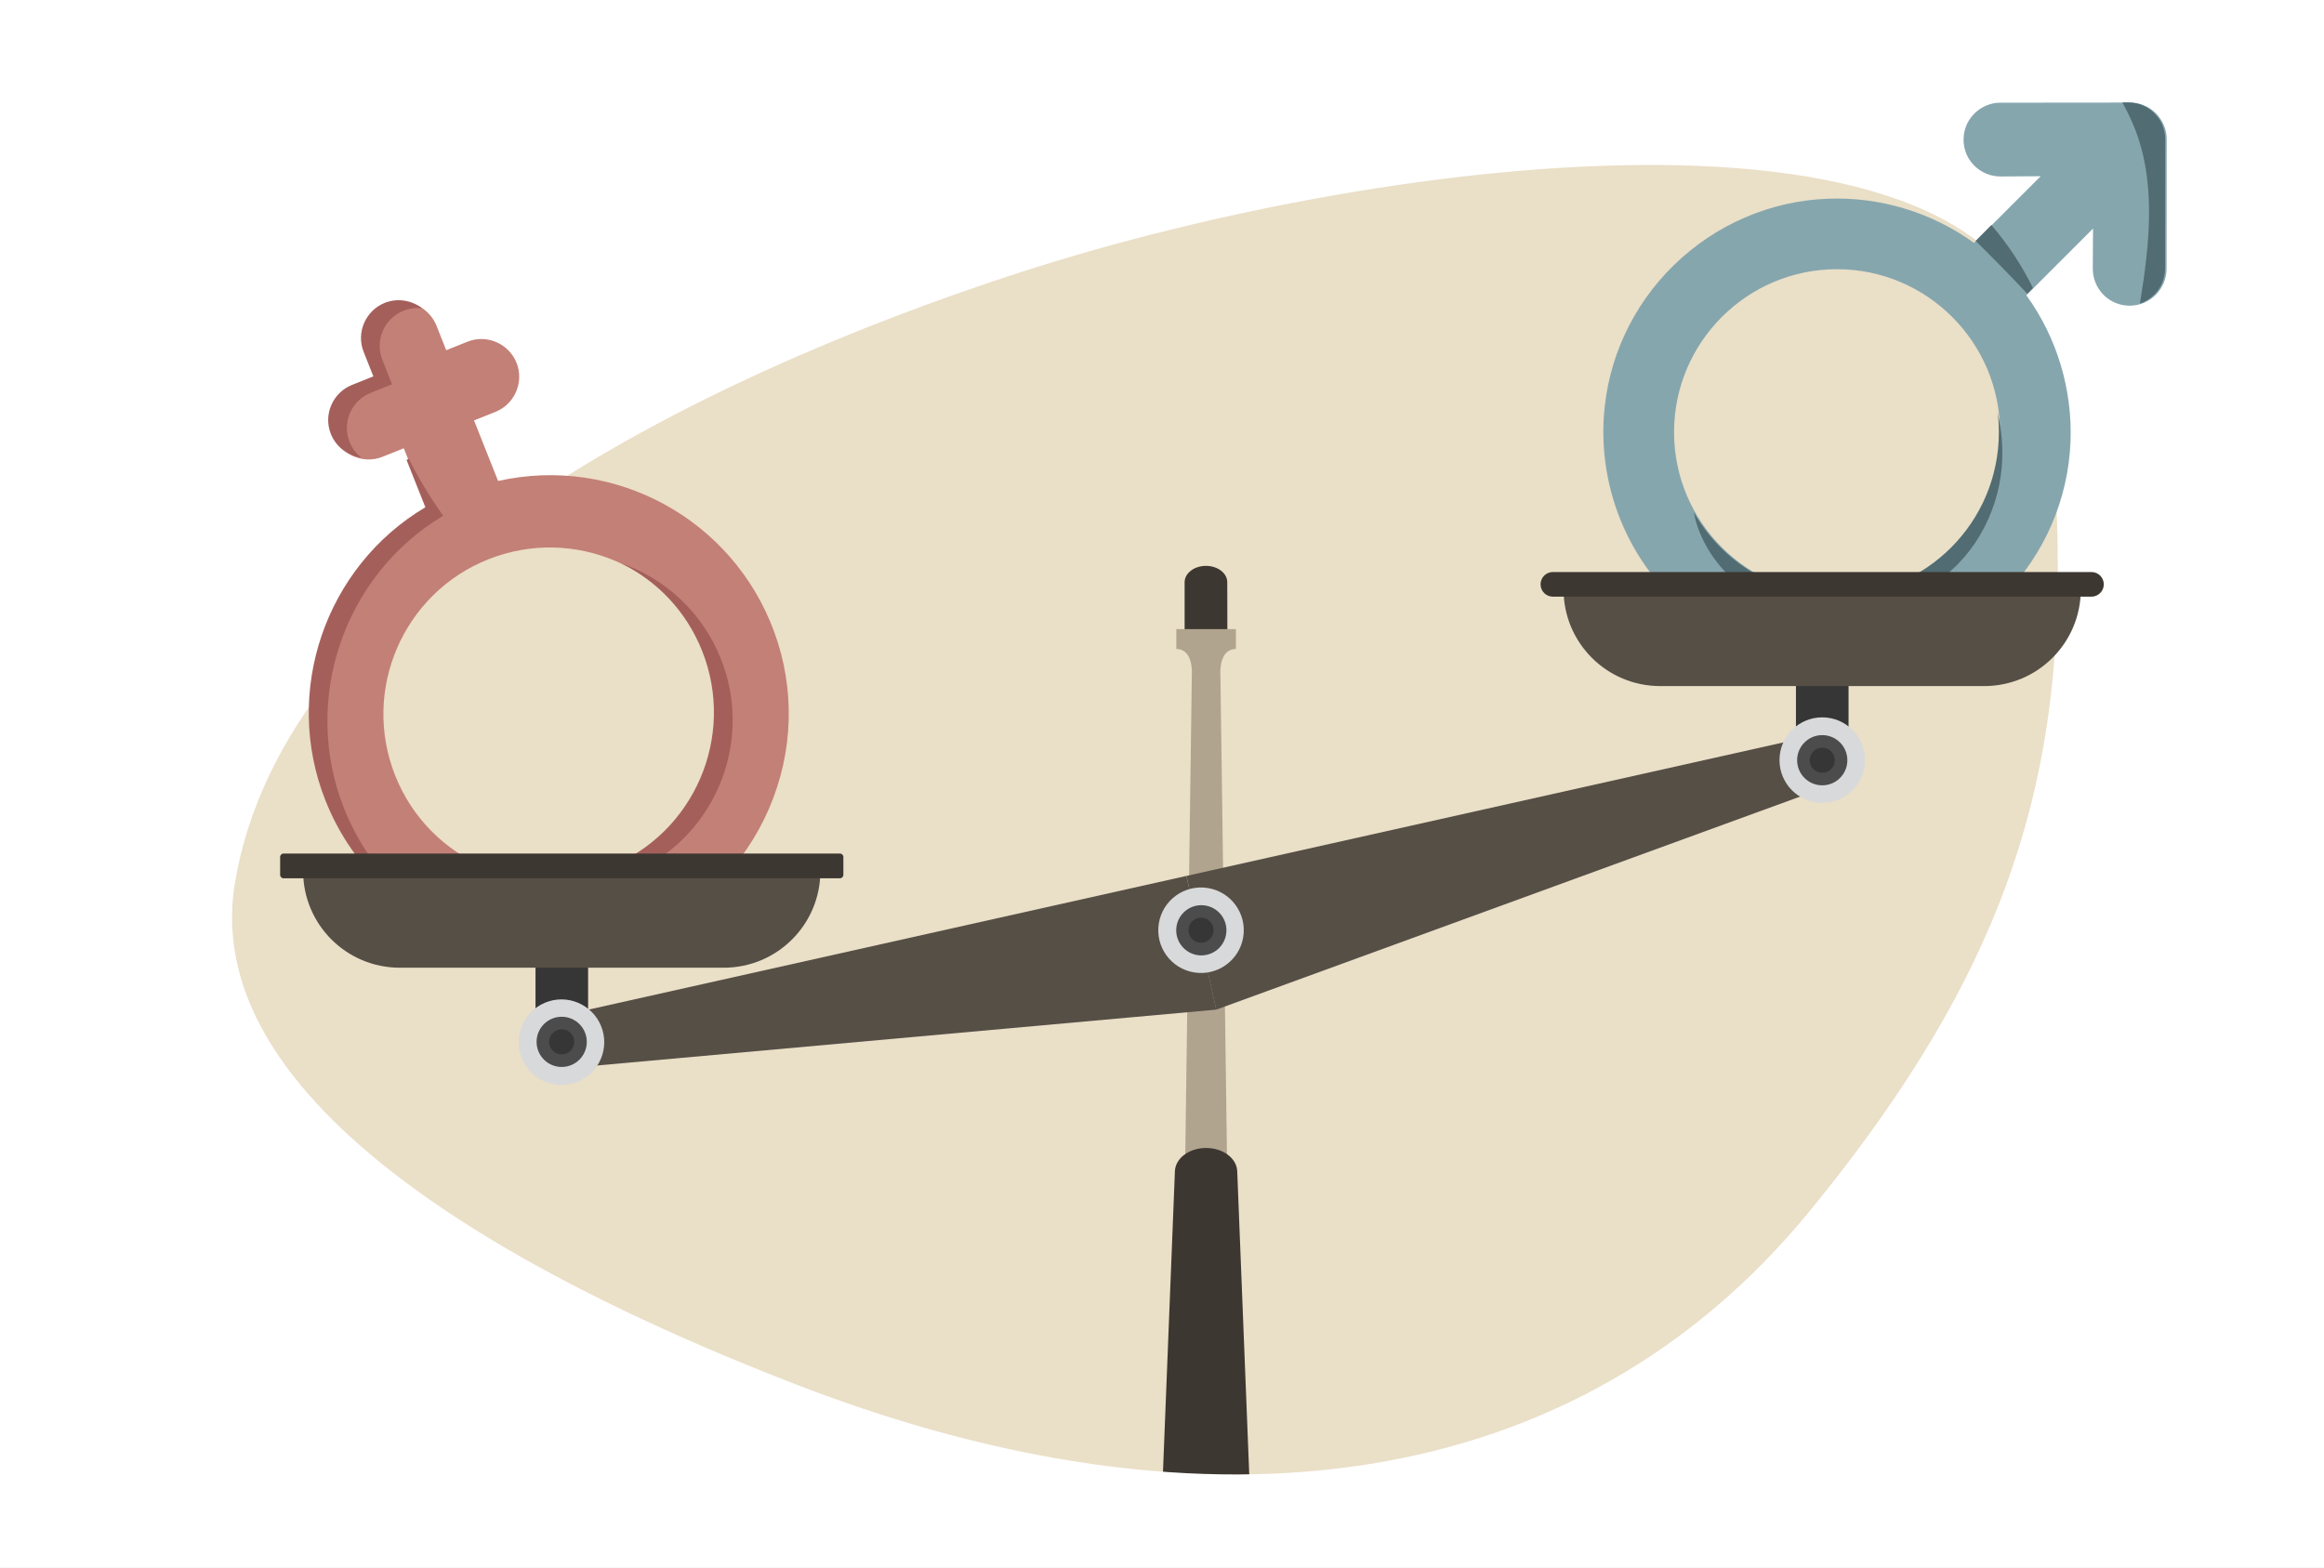 <?xml version="1.0" encoding="utf-8"?>
<!-- Generator: Adobe Illustrator 25.1.0, SVG Export Plug-In . SVG Version: 6.00 Build 0)  -->
<svg version="1.1" id="Layer_1" xmlns="http://www.w3.org/2000/svg" xmlns:xlink="http://www.w3.org/1999/xlink" x="0px" y="0px"
	 viewBox="0 0 1962 1323.9" style="enable-background:new 0 0 1962 1323.9;" xml:space="preserve">
<rect x="0" y="0" width="1962" height="1323.9" fill="#808080" stroke="none"/>
<style type="text/css">
	.st0{fill:#EADFC7;}
	.st1{fill:#3D3731;}
	.st2{fill:#B1A48F;}
	.st3{fill:#FFFFFF;}
	.st4{fill:#564F46;}
	.st5{fill:#363636;}
	.st6{fill:#D8D9DA;}
	.st7{fill:#4C4C4C;}
	.st8{fill:#86A6AE;}
	.st9{fill:#516C72;}
	.st10{fill:#C38077;}
	.st11{fill:#A55F5B;}
</style>
<g>
	<rect x="46.7" y="44.8" class="st0" width="1871.6" height="1248.9"/>
</g>
<path class="st1" d="M1036.2,542.4h-36.1v-50.8c0-7.6,8.1-13.8,18-13.8l0,0c10,0,18,6.2,18,13.8L1036.2,542.4L1036.2,542.4z"/>
<path class="st2" d="M1018.2,531.2h-25.1V548c14.6,0,13.1,21.1,13.1,21.1l-6,438.7h36.1l-6-438.7c0,0-1.5-21.1,13.1-21.1v-16.8
	H1018.2z"/>
<path class="st1" d="M1018.2,969.3L1018.2,969.3c14.2,0,25.8,8.6,26.3,19.5l11.8,297.4h-76.2l11.8-297.4
	C992.4,977.9,1004,969.3,1018.2,969.3z"/>
<path class="st3" d="M0,0v1323.9h1962V0H0z M198.3,745.8c42.1-254.9,386.3-426.3,663.8-516.1c314.6-101.8,841.3-164.6,865.2,76.4
	c27.7,279.7,8.6,462.8-200.2,717.3c-194.8,237.4-505.3,280.8-854.7,145.7C474.5,1092.7,165.6,943.8,198.3,745.8z"/>
<polygon class="st4" points="1001.6,739.6 1026.8,852.5 479.2,901.9 469.5,858.6 "/>
<polygon class="st4" points="1001.6,739.6 1026.8,852.5 1543.3,664 1533.6,620.6 "/>
<rect x="452.1" y="794.7" class="st5" width="44.4" height="107.6"/>
<ellipse transform="matrix(0.925 -0.38 0.38 0.925 -298.958 246.568)" class="st6" cx="474.3" cy="879.6" rx="36.1" ry="36.1"/>
<path class="st7" d="M495.4,879.7c0,11.7-9.5,21.2-21.2,21.2s-21.2-9.5-21.2-21.2s9.5-21.2,21.2-21.2S495.4,868,495.4,879.7z"/>
<path class="st5" d="M484.8,879.7c0,5.8-4.7,10.6-10.6,10.6c-5.8,0-10.6-4.7-10.6-10.6c0-5.8,4.7-10.6,10.6-10.6
	C480.1,869.1,484.8,873.8,484.8,879.7z"/>
<rect x="1516.2" y="556.9" class="st5" width="44.4" height="107.6"/>
<ellipse class="st6" cx="1538.4" cy="641.8" rx="36.1" ry="36.1"/>
<circle class="st7" cx="1538.4" cy="641.9" r="21.2"/>
<circle class="st5" cx="1538.4" cy="641.9" r="10.6"/>
<g>
	
		<ellipse transform="matrix(0.16 -0.987 0.987 0.16 76.386 1660.781)" class="st6" cx="1014.2" cy="785.5" rx="36.1" ry="36.1"/>
	<circle class="st7" cx="1014.2" cy="785.5" r="21.2"/>
	
		<ellipse transform="matrix(0.16 -0.987 0.987 0.16 76.386 1660.781)" class="st5" cx="1014.2" cy="785.5" rx="10.6" ry="10.6"/>
</g>
<path class="st8" d="M1820.1,95.7c-5.8-5.8-13.6-9.1-21.9-9.1l0,0l-109.4,0.1c-8.3,0-16.1,3.3-22,9.2c-5.9,5.9-9.1,13.7-9.1,22.1
	l0,0c0,8.3,3.3,16.2,9.2,22c5.9,5.8,13.7,9,21.9,9c0.1,0,0.1,0,0.2,0l33.8-0.2l-56.3,56.3c-35.6-25.8-79.4-39.1-123.6-37.3
	c-48.5,1.9-94.6,21.8-129.7,56s-56.1,79.8-59.2,128.2c-3.6,56.8,17.3,112.3,57.4,152.4c37.1,37.1,87.4,57.8,139.8,57.8
	c4.2,0,8.4-0.1,12.6-0.4c48.5-3.1,94-24.1,128.2-59.2s54.1-81.2,56-129.7c1.7-44.2-11.5-88-37.3-123.6L1767,193l-0.2,33.8
	c0,8.3,3.2,16.2,9,22.1c5.9,5.9,13.7,9.2,22,9.2c0,0,0,0,0.1,0c8.3,0,16.1-3.2,22-9.1c5.9-5.9,9.1-13.7,9.2-22l0.1-109.4
	C1829.2,109.3,1825.9,101.6,1820.1,95.7z M1688.5,364.9c0,75.9-61.7,137.6-137.6,137.6s-137.6-61.7-137.6-137.6
	s61.7-137.6,137.6-137.6C1626.8,227.3,1688.5,289.1,1688.5,364.9z"/>
<g>
	<path class="st9" d="M1667.9,203.4c14.8,14.6,29.4,29.5,43.6,44.6l4.8-4.8c-9.4-19.1-21.2-37-35.1-53.2L1667.9,203.4z"/>
</g>
<path class="st9" d="M1687.5,365.1c0,75.9-61.7,137.6-137.6,137.6c-51.4,0-96.2-28.3-119.9-70.1c1.7,9.5,5.2,18.7,9.8,27.2
	c18.2,33.9,54.8,57.2,93.3,59.4c19,1.1,38-2.6,56.2-7.9c14.2-4.1,28.2-9.3,40.8-16.9c34.4-20.7,56.3-59.5,59.8-99.5
	c1.4-15.7,0.1-31.4-3.5-46.7C1687.2,353.7,1687.5,359.3,1687.5,365.1z"/>
<path class="st9" d="M1818.6,248.9c5.9-5.9,9.1-13.7,9.2-22l0.1-109.4c0-8.3-3.2-16-9.1-21.9c-5.8-5.8-13.6-9.1-21.9-9.1l0,0h-5.1
	c2.8,5.3,5.6,10.6,8,16.1c21.1,47.6,15.3,101.8,6.8,153.7C1811.1,254.8,1815.1,252.3,1818.6,248.9z"/>
<path class="st4" d="M1675.1,579.3h-273.5c-45.1,0-81.6-36.5-81.6-81.6l0,0h436.7l0,0C1756.7,542.8,1720.2,579.3,1675.1,579.3z"/>
<path class="st1" d="M1765.7,503.8H1311c-5.8,0-10.4-4.7-10.4-10.4l0,0c0-5.8,4.7-10.4,10.4-10.4h454.7c5.8,0,10.4,4.7,10.4,10.4
	l0,0C1776.1,499.1,1771.4,503.8,1765.7,503.8z"/>
<g>
	<path class="st10" d="M543.3,788.5c47.6-20.2,85.2-57.8,105.9-105.7s22.2-101.1,4.3-149.6c-35.1-95.1-134.7-149.1-233-127.1
		L400.2,355l18-7.2c16.3-6.5,24.4-25.1,17.9-41.4S411,282,394.7,288.5l-18,7.2l-8.2-20.7c-6.5-16.3-25.1-24.4-41.4-17.9
		s-24.4,25.1-17.9,41.4l8.2,20.7l-18,7.2c-16.3,6.5-24.4,25.1-17.9,41.4s25.1,24.4,41.4,17.9l18-7.2l20.3,51.1
		c-84.5,50.2-120.8,155.8-84.3,247.7c20.2,50.9,59.2,90.6,109.7,111.7C437.2,810.1,492.8,809.9,543.3,788.5z M333.6,654.8
		c-28.6-72.1,6.7-154,78.8-182.6s154,6.7,182.6,78.8s-6.7,154-78.8,182.6C444.1,762.3,362.2,726.9,333.6,654.8z"/>
	<g>
		<path class="st11" d="M345.2,387.5l-2,0.8l15.9,40c-84.5,50.2-120.8,155.8-84.3,247.7c20.2,50.9,59.2,90.6,109.7,111.7
			c2.4,1,4.7,1.9,7.1,2.8c-46.3-21.9-82-59.9-101.1-107.8c-36.3-91.6-0.4-196.9,83.6-247.2C363.3,420.1,353.5,404.2,345.2,387.5z"/>
		<path class="st11" d="M529.8,738.9c72.1-28.6,107.5-110.5,78.8-182.6c-15.6-39.3-47-67.7-84.1-80.7c30.1,14.9,55,40.5,68.3,74.1
			c28.6,72.1-6.7,154-78.8,182.6c-32.8,13-67.7,12.8-98.6,1.9C449.9,751.2,491.3,754.2,529.8,738.9z"/>
		<path class="st11" d="M295.1,373.1c-6.5-16.3,1.5-34.9,17.9-41.4l18-7.2l-8.2-20.7c-6.5-16.3,1.5-34.9,17.9-41.4
			c5.2-2.1,10.6-2.7,15.8-2c-8.7-6.8-20.6-9-31.6-4.7c-16.3,6.5-24.4,25.1-17.9,41.4l8.2,20.7l-18,7.2
			c-16.3,6.5-24.4,25.1-17.9,41.4c4.4,11.1,14.5,18.4,25.6,19.9C300.6,382.9,297.2,378.4,295.1,373.1z"/>
	</g>
</g>
<path class="st4" d="M611,817.1H337.5c-45.1,0-81.6-36.5-81.6-81.6l0,0h436.7l0,0C692.6,780.6,656.1,817.1,611,817.1z"/>
<path class="st1" d="M709.1,741.6H239.4c-1.6,0-2.9-1.3-2.9-2.9v-15.1c0-1.6,1.3-2.9,2.9-2.9h469.7c1.6,0,2.9,1.3,2.9,2.9v15.1
	C712,740.3,710.7,741.6,709.1,741.6z"/>
</svg>
